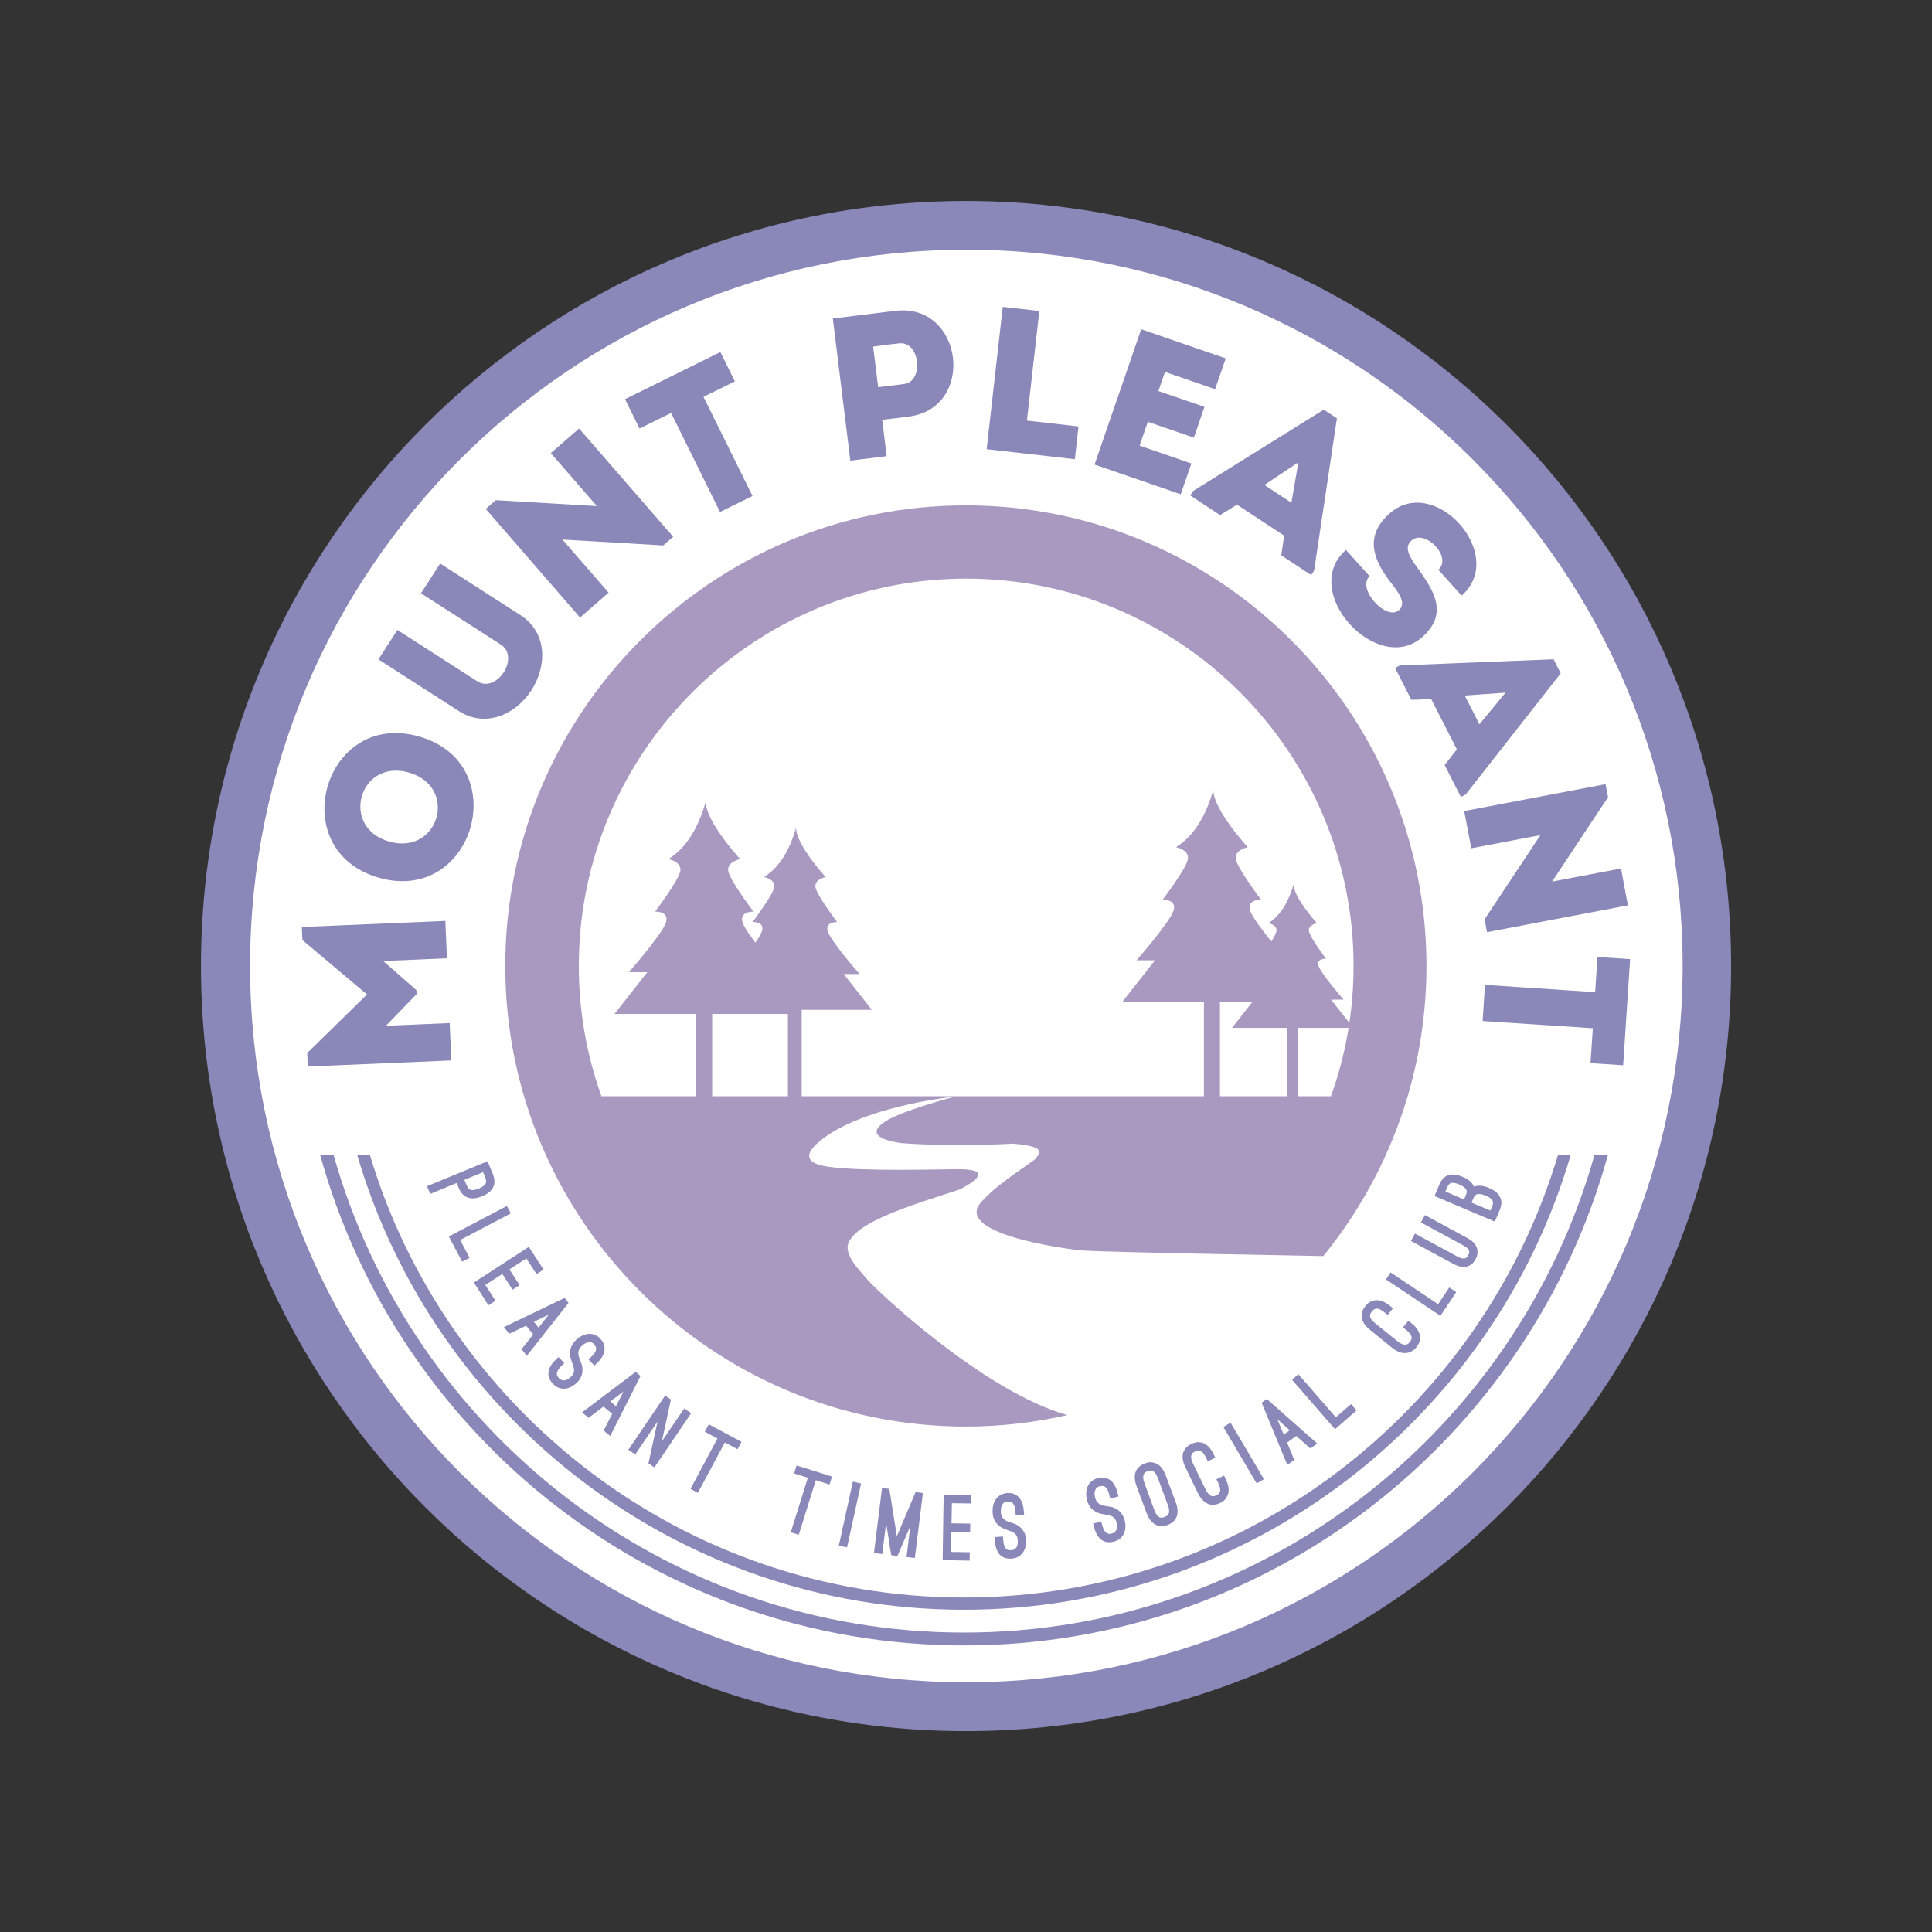 <svg xmlns="http://www.w3.org/2000/svg" xmlns:xlink="http://www.w3.org/1999/xlink" id="Layer_1" x="0px" y="0px" viewBox="0 0 216 216" style="enable-background:new 0 0 216 216;" xml:space="preserve">
<rect x="0" y="0" width="216" height="216" fill="#333333" stroke="none"/>
<style type="text/css">
	.st0{fill:#FFFFFF;}
	.st1{fill:#BBC85B;}
	.st2{fill:#559C79;}
	.st3{fill:#F16C4E;}
	.st4{fill:#F37F5F;}
	.st5{fill:#8A87B9;}
	.st6{fill:#A999C0;}
	.st7{fill:#5BB1B3;}
	.st8{fill:#87C9CF;}
	.st9{fill:#F6BA18;}
	.st10{fill:#FACE45;}
	.st11{fill:#7C903A;}
	.st12{fill:#77AE89;}
</style>
<g>
	<circle class="st0" cx="108" cy="108" r="82.2"></circle>
	<g id="Outer_circle_1_">
		<defs>
			<path id="SVGID_25_" d="M108.04,188.08c-44.23,0-80.08-35.85-80.08-80.08c0-44.23,35.85-80.08,80.08-80.08     c44.22,0,80.08,35.85,80.08,80.08C188.11,152.22,152.26,188.08,108.04,188.08z M108,22.47c-47.24,0-85.53,38.3-85.53,85.54     c0,47.23,38.29,85.53,85.53,85.53c47.24,0,85.54-38.3,85.54-85.53C193.53,60.76,155.24,22.47,108,22.47z"></path>
		</defs>
		<use xlink:href="#SVGID_25_" style="overflow:visible;fill:#8A87B9;"></use>
		<clipPath id="SVGID_2_">
			<use xlink:href="#SVGID_25_" style="overflow:visible;"></use>
		</clipPath>
	</g>
	<g id="Two_lines_1_">
		<path class="st5" d="M107.77,179.97c32.09,0,59.25-21.51,67.84-50.86h-1.42c-8.55,28.59-35.08,49.49-66.42,49.49    c-31.33,0-57.87-20.9-66.42-49.49h-1.42C48.53,158.46,75.68,179.97,107.77,179.97z"></path>
		<path class="st5" d="M178.27,129.11c-8.67,30.78-36.98,53.41-70.49,53.41s-61.82-22.63-70.49-53.41h-1.5    c8.71,31.58,37.68,54.85,71.99,54.85c34.31,0,63.28-23.27,71.99-54.85H178.27z"></path>
	</g>
	<g id="Mount_Pleasant_1_">
		<defs>
			<path id="SVGID_27_" d="M181.47,119.1c-1.21-0.08-2.42-0.16-3.65-0.24l0.26-3.9l-12.32-0.81c0.09-1.35,0.18-2.69,0.26-4.04     l12.32,0.81l0.26-3.93c1.23,0.08,2.44,0.16,3.65,0.24L181.47,119.1z M182,101.22l-15.75,3l-0.27-1.44l6.24-9.41l-7.73,1.47     c-0.26-1.39-0.53-2.79-0.79-4.16l15.8-3.01l0.28,1.46l-6.26,9.44l7.71-1.47C181.48,98.47,181.74,99.84,182,101.22z M163.76,77.76     l1.64,3.22l2.92-3.54L163.76,77.76z M163.86,88.83l-0.53,0.27l-1.82-3.57l1.37-1.75l-2.87-5.62l-2.22,0.08l-1.82-3.57l0.53-0.27     l17.19-0.69l0.8,1.57L163.86,88.83z M163.41,66.59c-0.96-1.07-1.67-1.85-2.6-2.89c1.58-1.42-1.43-4.5-2.93-3.33     c-0.96,0.74-0.35,1.8,0.49,2.97c1.87,2.59,3.65,5.18,0.67,7.86c-5,4.5-13.86-5.07-8.56-9.72c0.92,1.02,1.71,1.9,2.65,2.94     c-1.51,1.36,1.87,5.05,3.27,3.8c0.83-0.75,0.08-1.86-0.92-3.11c-2.14-2.75-2.78-5.25-0.23-7.61     C160.29,52.79,168.61,62.04,163.41,66.59z M141.36,54.22l3.02,1.99l0.78-4.52L141.36,54.22z M146.92,63.79l-0.33,0.5l-3.34-2.2     l0.32-2.2l-5.27-3.47l-1.89,1.17l-3.34-2.2l0.33-0.5L148,45.8l1.47,0.97L146.92,63.79z M135.85,43.51     c-2.25-0.78-3.37-1.16-5.6-1.93l-0.74,2.14l5.15,1.77c-0.4,1.15-0.79,2.29-1.18,3.44l-5.15-1.77c-0.31,0.89-0.6,1.75-0.92,2.66     c2.23,0.77,3.52,1.21,5.79,2c-0.39,1.12-0.79,2.29-1.19,3.44c-3.55-1.22-6.14-2.12-9.64-3.32c1.74-5.06,3.49-10.12,5.22-15.13     c3.5,1.21,5.9,2.03,9.45,3.26C136.66,41.17,136.25,42.34,135.85,43.51z M120.58,47.68c-0.15,1.36-0.26,2.29-0.41,3.66     c-3.27-0.37-6.64-0.75-9.86-1.12l1.8-15.91c1.36,0.15,2.7,0.31,4.09,0.46c-0.93,8.23-0.62,5.48-1.39,12.25L120.58,47.68z      M100.53,38.39c-0.96,0.09-1.98,0.24-2.91,0.36c0.16,1.29,0.4,3.25,0.56,4.54l2.91-0.36C103.31,42.66,102.89,38.12,100.53,38.39z      M101.56,46.58l-2.93,0.36l0.5,4.06c-1.36,0.17-2.72,0.34-4.06,0.5c-0.65-5.29-1.3-10.58-1.96-15.89     c2.29-0.28,4.65-0.57,6.99-0.86C107.71,33.84,109.17,45.64,101.56,46.58z M84.13,55.45c-1.21,0.6-2.42,1.2-3.63,1.79l-5.47-11.07     l-3.53,1.74c-0.55-1.11-1.08-2.19-1.62-3.28l10.66-5.27c0.54,1.09,1.07,2.17,1.62,3.28l-3.51,1.73L84.13,55.45z M74.15,60.98     l-11.27-0.66l5.16,5.94c-1.07,0.93-2.14,1.86-3.19,2.78L54.31,56.9l1.12-0.98l11.3,0.66l-5.15-5.92     c1.05-0.92,2.11-1.83,3.16-2.75l10.52,12.1L74.15,60.98z M59.42,77.16c-1.77,2.75-5.15,4.25-8.12,2.34l-8.99-5.78     c0.69-1.08,1.42-2.21,2.12-3.29l8.93,5.74c1.1,0.7,2.32-0.01,2.96-1.01c0.64-1,0.77-2.39-0.32-3.09l-8.93-5.74     c0.71-1.1,1.45-2.25,2.14-3.33l8.99,5.78C61.16,70.69,61.2,74.39,59.42,77.16z M45.7,86.37c-5.54-1.58-7.74,6.14-2.19,7.72     C49.09,95.67,51.29,87.95,45.7,86.37z M42.36,98.13c-10.65-3.03-6.16-18.82,4.49-15.79C57.51,85.37,53.02,101.17,42.36,98.13z      M50.45,118.56l-16.04,0.68l-0.06-1.51l6.68-6.55l-7.22-6.08l-0.06-1.46l16.04-0.68c0.06,1.39,0.12,2.79,0.18,4.18l-7.13,0.3     l3.71,3.25l0.02,0.46l-3.42,3.53l7.13-0.3C50.33,115.77,50.39,117.17,50.45,118.56z"></path>
		</defs>
		<use xlink:href="#SVGID_27_" style="overflow:visible;fill:#8A87B9;"></use>
		<clipPath id="SVGID_4_">
			<use xlink:href="#SVGID_27_" style="overflow:visible;"></use>
		</clipPath>
	</g>
	<g id="MIddle_trees_and_path_1_">
		<g>
			<defs>
				<path id="SVGID_29_" d="M151.3,114.92l-2.48-3.16h1.4c0,0-2.48-2.84-2.79-3.73c-0.31-0.89,0.82-0.85,0.82-0.85      s-1.75-2.31-1.9-3.04c-0.16-0.73,0.89-0.93,0.89-0.93s-2.61-2.84-2.61-4.34c-0.46,1.56-1.24,3.34-2.82,4.34      c0,0,1.05,0.2,0.89,0.93c-0.15,0.73-1.9,3.04-1.9,3.04s1.13-0.04,0.81,0.85c-0.31,0.89-2.79,3.73-2.79,3.73h1.4l-2.48,3.16h5.2      h0.99v9.69h1.21v-9.69h0.98H151.3z"></path>
			</defs>
			<use xlink:href="#SVGID_29_" style="overflow:visible;fill:#A999C0;"></use>
			<clipPath id="SVGID_6_">
				<use xlink:href="#SVGID_29_" style="overflow:visible;"></use>
			</clipPath>
		</g>
		<g>
			<defs>
				<path id="SVGID_31_" d="M145.52,112.03l-3.67-4.67h2.06c0,0-3.67-4.19-4.13-5.51c-0.46-1.32,1.21-1.26,1.21-1.26      s-2.58-3.41-2.81-4.49c-0.23-1.08,1.32-1.38,1.32-1.38s-3.85-4.19-3.85-6.4c-0.67,2.3-1.83,4.94-4.17,6.4      c0,0,1.55,0.3,1.32,1.38c-0.23,1.08-2.81,4.49-2.81,4.49s1.66-0.06,1.2,1.26c-0.46,1.32-4.12,5.51-4.12,5.51h2.06l-3.67,4.67      h7.68h1.46v14.31h1.79v-14.31h1.45H145.52z"></path>
			</defs>
			<use xlink:href="#SVGID_31_" style="overflow:visible;fill:#A999C0;"></use>
			<clipPath id="SVGID_8_">
				<use xlink:href="#SVGID_31_" style="overflow:visible;"></use>
			</clipPath>
		</g>
		<g>
			<defs>
				<path id="SVGID_33_" d="M97.48,112.91l-3.15-4.01h1.77c0,0-3.15-3.6-3.54-4.73c-0.39-1.13,1.03-1.08,1.03-1.08      s-2.21-2.93-2.41-3.85c-0.2-0.93,1.13-1.18,1.13-1.18S89,94.45,89,92.56c-0.58,1.98-1.57,4.24-3.58,5.49      c0,0,1.33,0.26,1.13,1.18c-0.2,0.92-2.41,3.85-2.41,3.85s1.43-0.05,1.03,1.08c-0.39,1.13-3.54,4.73-3.54,4.73h1.77l-3.15,4.01      h6.59h1.25v12.29h1.54v-12.29h1.25H97.48z"></path>
			</defs>
			<use xlink:href="#SVGID_33_" style="overflow:visible;fill:#A999C0;"></use>
			<clipPath id="SVGID_10_">
				<use xlink:href="#SVGID_33_" style="overflow:visible;"></use>
			</clipPath>
		</g>
		<g>
			<defs>
				<path id="SVGID_35_" d="M88.77,113.36l-3.67-4.67h2.06c0,0-3.67-4.19-4.12-5.51c-0.46-1.32,1.2-1.26,1.2-1.26      s-2.58-3.41-2.81-4.49c-0.23-1.08,1.32-1.38,1.32-1.38s-3.85-4.19-3.85-6.4c-0.67,2.3-1.83,4.94-4.17,6.4      c0,0,1.55,0.3,1.32,1.38c-0.23,1.07-2.81,4.49-2.81,4.49s1.66-0.06,1.2,1.26c-0.46,1.32-4.13,5.51-4.13,5.51h2.06l-3.67,4.67      h7.68h1.45v14.31h1.79v-14.31h1.46H88.77z"></path>
			</defs>
			<use xlink:href="#SVGID_35_" style="overflow:visible;fill:#A999C0;"></use>
			<clipPath id="SVGID_12_">
				<use xlink:href="#SVGID_35_" style="overflow:visible;"></use>
			</clipPath>
		</g>
		<g id="_x32__1_">
			<path class="st6" d="M97.04,143.13c-1.12-1.3-2.23-2.38-2.29-3.71c0.26-2.87,8.65-5.09,12.63-6.47c4.46-2.39,0.16-2.23-0.8-2.23     c-0.95,0-10.19,0.27-13.9-0.27c-4.03-0.53-1.64-2.55,0.05-3.66c5.2-3.34,14.06-4.19,14.06-4.19s-5.15,1.33-7.43,2.55     c-3.08,1.75-0.16,2.44,1.43,2.65c2.33,0.21,8.12,0.32,12.42,0.06c4.3,0.32,2.75,1.32,2.6,1.64c-0.16,0.32-4.03,2.6-5.95,4.72     c-3.66,3.61,8.81,5.36,10.99,5.57c2.17,0.21,26.94,0.63,27.1,0.64c7.2-8.86,11.53-20.15,11.53-32.43c0-28.4-23.1-51.5-51.5-51.5     c-28.39,0-51.49,23.1-51.49,51.5c0,28.39,23.1,51.49,51.49,51.49c3.9,0,7.7-0.45,11.35-1.28     C109.98,155.58,98.08,144.33,97.04,143.13z M67.24,122.56c-1.63-4.55-2.53-9.45-2.53-14.56c0-23.88,19.43-43.31,43.31-43.31     c23.88,0,43.31,19.43,43.31,43.31c0,5.11-0.89,10.01-2.53,14.56H67.24z"></path>
		</g>
	</g>
	<g>
		<path class="st5" d="M47.74,132.62l6.77-2.79l0.58,1.4c0.24,0.58,0.25,1.08,0.04,1.52c-0.21,0.41-0.62,0.74-1.23,0.99    c-0.62,0.25-1.14,0.31-1.57,0.16c-0.46-0.15-0.81-0.52-1.05-1.1l-0.22-0.54l-2.96,1.22L47.74,132.62z M51.92,131.91l0.22,0.54    c0.1,0.24,0.19,0.39,0.28,0.46c0.09,0.06,0.16,0.1,0.2,0.11c0.2,0.08,0.5,0.03,0.92-0.14c0.22-0.09,0.39-0.18,0.51-0.28    c0.12-0.09,0.2-0.19,0.25-0.29c0.04-0.1,0.06-0.21,0.04-0.33c-0.02-0.12-0.06-0.25-0.11-0.39l-0.22-0.54L51.92,131.91z"></path>
		<path class="st5" d="M50.18,138.24l6.49-3.41l0.44,0.83l-5.66,2.97l1.05,2l-0.83,0.43L50.18,138.24z"></path>
		<path class="st5" d="M52.98,143.39l6.14-3.99l1.65,2.54l-0.79,0.51l-1.14-1.76l-1.89,1.23l1.14,1.76l-0.79,0.51l-1.14-1.76    l-1.9,1.23l1.14,1.76l-0.79,0.51L52.98,143.39z"></path>
		<path class="st5" d="M56.34,148.37l6.78-3.26l0.44,0.56l-4.66,5.91l-0.59-0.74l1.3-1.64l-0.79-0.99l-1.89,0.91L56.34,148.37z     M59.69,147.78l0.52,0.65l1.15-1.46L59.69,147.78z"></path>
		<path class="st5" d="M62.1,152.05l0.33-0.33l0.66,0.67l-0.33,0.33c-0.31,0.3-0.47,0.57-0.5,0.81c-0.01,0.06,0,0.13,0.02,0.23    c0.03,0.1,0.1,0.21,0.23,0.34c0.12,0.13,0.25,0.2,0.38,0.22c0.13,0.02,0.25,0.02,0.37-0.02c0.12-0.04,0.23-0.09,0.33-0.17    c0.1-0.08,0.19-0.15,0.26-0.22c0.12-0.12,0.21-0.24,0.26-0.36c0.05-0.12,0.07-0.24,0.07-0.36c0-0.12-0.02-0.24-0.05-0.35    c-0.03-0.11-0.07-0.23-0.11-0.33l-0.07-0.19c-0.04-0.11-0.09-0.25-0.14-0.42c-0.05-0.17-0.08-0.37-0.08-0.59    c0-0.55,0.21-1.04,0.63-1.46c0.22-0.22,0.45-0.39,0.7-0.51c0.24-0.12,0.48-0.19,0.72-0.21c0.24-0.02,0.47,0.02,0.69,0.1    c0.23,0.08,0.43,0.22,0.6,0.4c0.25,0.26,0.41,0.5,0.46,0.74c0.06,0.24,0.08,0.44,0.05,0.61c-0.06,0.46-0.33,0.92-0.79,1.37    l-0.33,0.33L65.8,152l0.33-0.33c0.2-0.2,0.35-0.38,0.42-0.53c0.08-0.15,0.11-0.28,0.1-0.39s-0.05-0.2-0.1-0.28    c-0.05-0.08-0.11-0.14-0.15-0.19c-0.13-0.14-0.27-0.21-0.41-0.22c-0.14-0.01-0.28,0.01-0.41,0.06s-0.25,0.12-0.35,0.2    c-0.1,0.08-0.18,0.15-0.23,0.19c-0.12,0.12-0.21,0.24-0.26,0.36c-0.05,0.12-0.08,0.25-0.08,0.37c0,0.12,0.01,0.25,0.04,0.37    c0.03,0.12,0.07,0.24,0.12,0.36l0.06,0.17c0.04,0.09,0.09,0.23,0.15,0.39c0.06,0.17,0.09,0.36,0.09,0.58    c0.02,0.56-0.19,1.05-0.61,1.46c-0.4,0.39-0.83,0.62-1.29,0.68c-0.52,0.06-0.99-0.11-1.38-0.52c-0.41-0.42-0.58-0.86-0.52-1.34    C61.37,152.96,61.63,152.51,62.1,152.05z"></path>
		<path class="st5" d="M65.07,157.91l6-4.53l0.54,0.46l-3.39,6.71l-0.73-0.61l0.95-1.87l-0.97-0.81l-1.67,1.26L65.07,157.91z     M68.23,156.68l0.64,0.54l0.84-1.65L68.23,156.68z"></path>
		<path class="st5" d="M70.25,162.09l4.11-6.06l0.65,0.44l-1.01,4.67l2.49-3.67l0.78,0.53l-4.11,6.06l-0.66-0.45l1.01-4.67    l-2.49,3.67L70.25,162.09z"></path>
		<path class="st5" d="M78.8,160.07l0.44-0.83l3.66,1.96l-0.44,0.83l-1.42-0.76l-3.02,5.63l-0.82-0.44l3.01-5.63L78.8,160.07z"></path>
		<path class="st5" d="M88.78,164.73l0.28-0.89l3.96,1.24l-0.28,0.89l-1.53-0.48l-1.91,6.1l-0.89-0.28l1.91-6.1L88.78,164.73z"></path>
		<path class="st5" d="M93.78,172.81l1.57-7.16l0.92,0.2l-1.57,7.15L93.78,172.81z"></path>
		<path class="st5" d="M97.71,173.63l0.9-7.27l0.82,0.1l0.84,5.3l2.09-4.94l0.82,0.1l-0.9,7.27l-0.93-0.11l0.43-3.48l-1.44,3.36    l-0.7-0.09l-0.57-3.61l-0.43,3.48L97.71,173.63z"></path>
		<path class="st5" d="M105.39,174.42l0.11-7.32l3.03,0.05l-0.01,0.94l-2.1-0.03l-0.04,2.25l2.1,0.03l-0.02,0.94l-2.1-0.03    l-0.04,2.26l2.1,0.03l-0.01,0.94L105.39,174.42z"></path>
		<path class="st5" d="M111.23,172.32l-0.04-0.47l0.94-0.07l0.04,0.46c0.03,0.43,0.13,0.73,0.3,0.9c0.04,0.04,0.1,0.09,0.19,0.13    c0.09,0.04,0.23,0.06,0.41,0.04c0.18-0.01,0.32-0.07,0.42-0.15c0.1-0.08,0.18-0.18,0.22-0.3c0.05-0.11,0.07-0.23,0.08-0.36    c0-0.13,0-0.25-0.01-0.35c-0.01-0.17-0.05-0.32-0.11-0.43c-0.06-0.11-0.14-0.21-0.23-0.29c-0.09-0.08-0.2-0.14-0.3-0.18    c-0.11-0.05-0.22-0.09-0.33-0.13l-0.19-0.07c-0.11-0.04-0.25-0.09-0.42-0.16c-0.17-0.07-0.34-0.17-0.51-0.31    c-0.43-0.35-0.67-0.83-0.71-1.42c-0.02-0.31,0-0.59,0.06-0.86c0.06-0.26,0.16-0.49,0.3-0.69c0.14-0.2,0.31-0.35,0.52-0.47    c0.21-0.12,0.44-0.19,0.69-0.21c0.36-0.03,0.65,0.01,0.86,0.12c0.22,0.11,0.39,0.22,0.5,0.35c0.31,0.34,0.5,0.84,0.55,1.49    l0.04,0.46l-0.94,0.08l-0.04-0.46c-0.02-0.29-0.07-0.51-0.14-0.66c-0.07-0.16-0.15-0.27-0.24-0.33c-0.09-0.06-0.18-0.1-0.28-0.1    c-0.09-0.01-0.17-0.01-0.24,0c-0.19,0.01-0.33,0.07-0.43,0.17c-0.1,0.1-0.17,0.22-0.22,0.35c-0.05,0.13-0.07,0.27-0.07,0.4    c0,0.13,0,0.23,0,0.3c0.01,0.17,0.05,0.32,0.11,0.44c0.06,0.12,0.14,0.22,0.23,0.3c0.09,0.08,0.2,0.15,0.31,0.21    c0.11,0.05,0.23,0.1,0.35,0.13l0.17,0.06c0.1,0.03,0.23,0.08,0.4,0.14c0.17,0.06,0.34,0.16,0.51,0.3    c0.44,0.34,0.69,0.81,0.73,1.41c0.04,0.56-0.06,1.04-0.31,1.43c-0.29,0.44-0.72,0.69-1.28,0.73c-0.58,0.05-1.04-0.11-1.36-0.46    C111.47,173.47,111.29,172.98,111.23,172.32z"></path>
		<path class="st5" d="M122.33,170.79l-0.12-0.45l0.91-0.24l0.12,0.45c0.11,0.42,0.26,0.69,0.46,0.83c0.04,0.03,0.11,0.07,0.21,0.09    c0.1,0.03,0.23,0.02,0.41-0.03c0.17-0.04,0.3-0.12,0.38-0.22c0.08-0.1,0.14-0.21,0.17-0.33c0.03-0.12,0.03-0.24,0.01-0.37    c-0.02-0.13-0.04-0.24-0.06-0.34c-0.04-0.17-0.11-0.3-0.19-0.4c-0.08-0.1-0.17-0.18-0.28-0.24c-0.11-0.06-0.22-0.1-0.33-0.13    c-0.11-0.03-0.23-0.05-0.35-0.07l-0.19-0.03c-0.12-0.02-0.26-0.04-0.44-0.08c-0.18-0.04-0.36-0.11-0.55-0.22    c-0.48-0.27-0.8-0.7-0.95-1.27c-0.08-0.3-0.11-0.59-0.1-0.86c0.01-0.27,0.07-0.51,0.18-0.73c0.1-0.22,0.25-0.4,0.43-0.55    c0.18-0.15,0.4-0.26,0.65-0.33c0.35-0.09,0.64-0.1,0.87-0.04c0.23,0.07,0.42,0.15,0.56,0.25c0.37,0.28,0.64,0.74,0.8,1.37    l0.12,0.45l-0.92,0.24l-0.12-0.45c-0.07-0.28-0.15-0.48-0.25-0.63c-0.09-0.14-0.19-0.24-0.29-0.28c-0.1-0.05-0.2-0.06-0.29-0.05    c-0.09,0.01-0.17,0.02-0.24,0.04c-0.19,0.05-0.32,0.13-0.4,0.25c-0.08,0.12-0.13,0.24-0.15,0.38c-0.02,0.14-0.02,0.27,0,0.4    s0.04,0.23,0.06,0.29c0.04,0.16,0.11,0.3,0.19,0.41c0.08,0.11,0.18,0.19,0.28,0.25c0.11,0.06,0.22,0.11,0.34,0.15    c0.12,0.03,0.24,0.06,0.37,0.07l0.17,0.03c0.1,0.01,0.24,0.04,0.41,0.07c0.18,0.03,0.36,0.1,0.55,0.21    c0.49,0.26,0.82,0.68,0.97,1.26c0.14,0.54,0.13,1.03-0.05,1.46c-0.21,0.49-0.58,0.8-1.13,0.95c-0.56,0.15-1.04,0.08-1.42-0.21    C122.77,171.87,122.5,171.42,122.33,170.79z"></path>
		<path class="st5" d="M128.18,169.13l-1.1-2.95c-0.23-0.61-0.27-1.13-0.14-1.56c0.03-0.08,0.07-0.16,0.11-0.25    c0.05-0.09,0.11-0.18,0.2-0.27c0.08-0.09,0.18-0.18,0.3-0.26s0.26-0.15,0.43-0.22c0.34-0.13,0.62-0.17,0.86-0.12    c0.24,0.05,0.43,0.11,0.58,0.2c0.39,0.24,0.69,0.66,0.92,1.28l1.1,2.95c0.23,0.61,0.27,1.13,0.14,1.56    c-0.05,0.16-0.16,0.34-0.31,0.53c-0.15,0.19-0.4,0.35-0.73,0.47c-0.33,0.12-0.62,0.16-0.86,0.12c-0.24-0.04-0.43-0.11-0.58-0.2    C128.71,170.16,128.4,169.74,128.18,169.13z M129.05,168.81c0.1,0.27,0.21,0.47,0.31,0.6c0.11,0.13,0.21,0.21,0.32,0.24    s0.2,0.04,0.29,0.02c0.09-0.02,0.17-0.04,0.23-0.07c0.06-0.02,0.13-0.06,0.22-0.1s0.15-0.11,0.21-0.21    c0.06-0.09,0.08-0.22,0.08-0.39c0-0.17-0.05-0.39-0.15-0.66l-1.1-2.96c-0.1-0.27-0.2-0.47-0.31-0.59    c-0.11-0.13-0.21-0.21-0.32-0.25c-0.1-0.04-0.2-0.04-0.29-0.02c-0.09,0.02-0.17,0.04-0.23,0.06c-0.07,0.03-0.14,0.06-0.22,0.1    c-0.08,0.04-0.14,0.11-0.2,0.21c-0.06,0.1-0.08,0.23-0.08,0.39c0,0.17,0.06,0.38,0.15,0.65L129.05,168.81z"></path>
		<path class="st5" d="M133.91,166.89l-1.37-2.82c-0.29-0.59-0.38-1.1-0.29-1.54c0.04-0.17,0.12-0.35,0.26-0.55    c0.13-0.2,0.36-0.39,0.68-0.54c0.32-0.15,0.6-0.22,0.84-0.2c0.24,0.02,0.44,0.07,0.59,0.14c0.42,0.2,0.77,0.6,1.05,1.17l0.21,0.42    l-0.85,0.41l-0.2-0.42c-0.12-0.26-0.25-0.44-0.37-0.56c-0.12-0.12-0.23-0.19-0.34-0.22c-0.1-0.03-0.2-0.03-0.29,0.01    c-0.09,0.03-0.16,0.06-0.22,0.09c-0.07,0.03-0.14,0.07-0.21,0.12c-0.07,0.05-0.13,0.13-0.18,0.23s-0.06,0.23-0.04,0.4    c0.02,0.17,0.09,0.38,0.22,0.64l1.37,2.82c0.19,0.39,0.39,0.63,0.61,0.74c0.05,0.02,0.12,0.04,0.22,0.05    c0.1,0.01,0.23-0.02,0.39-0.1c0.16-0.08,0.27-0.16,0.32-0.24c0.05-0.08,0.09-0.15,0.1-0.21c0.04-0.24-0.03-0.55-0.21-0.93    l-0.2-0.42l0.85-0.41l0.2,0.42c0.28,0.58,0.38,1.09,0.28,1.54c-0.04,0.17-0.12,0.35-0.25,0.56s-0.35,0.39-0.68,0.55    c-0.16,0.08-0.31,0.13-0.45,0.16c-0.14,0.02-0.27,0.04-0.39,0.04c-0.12,0-0.23-0.02-0.33-0.05c-0.1-0.03-0.19-0.06-0.26-0.1    C134.54,167.87,134.19,167.48,133.91,166.89z"></path>
		<path class="st5" d="M140.5,165.85l-3.73-6.31l0.81-0.48l3.73,6.31L140.5,165.85z"></path>
		<path class="st5" d="M143.92,163.77l-2.87-6.95l0.58-0.41l5.64,4.98l-0.77,0.55l-1.57-1.39l-1.03,0.73l0.8,1.94L143.92,163.77z     M143.52,160.39l0.68-0.48l-1.39-1.23L143.52,160.39z"></path>
		<path class="st5" d="M149.26,159.79l-4.81-5.53l0.71-0.62l4.19,4.82l1.7-1.48l0.61,0.71L149.26,159.79z"></path>
		<path class="st5" d="M155.62,150.67l-2.44-1.98c-0.51-0.41-0.81-0.83-0.91-1.28c-0.04-0.17-0.04-0.37,0-0.61    c0.03-0.24,0.16-0.5,0.39-0.78c0.22-0.28,0.45-0.46,0.68-0.54c0.22-0.08,0.42-0.12,0.59-0.12c0.46,0.01,0.95,0.21,1.45,0.62    l0.36,0.29l-0.6,0.74l-0.36-0.29c-0.22-0.18-0.41-0.3-0.57-0.35c-0.16-0.06-0.29-0.08-0.4-0.05c-0.1,0.02-0.19,0.06-0.26,0.13    c-0.07,0.06-0.12,0.12-0.17,0.17c-0.05,0.06-0.09,0.12-0.14,0.2c-0.05,0.08-0.07,0.17-0.07,0.28c0,0.11,0.04,0.24,0.13,0.38    c0.09,0.14,0.25,0.3,0.47,0.48l2.44,1.97c0.33,0.27,0.62,0.41,0.87,0.41c0.06,0,0.13-0.01,0.23-0.04c0.09-0.03,0.2-0.12,0.31-0.26    c0.11-0.14,0.17-0.26,0.19-0.35s0.01-0.18,0-0.24c-0.06-0.24-0.26-0.49-0.59-0.76l-0.36-0.29l0.6-0.74l0.36,0.29    c0.5,0.4,0.8,0.83,0.91,1.28c0.04,0.17,0.04,0.37,0.01,0.61c-0.03,0.24-0.16,0.5-0.38,0.78c-0.11,0.14-0.23,0.25-0.34,0.33    c-0.12,0.08-0.23,0.15-0.34,0.2c-0.11,0.05-0.22,0.08-0.32,0.1c-0.1,0.02-0.2,0.02-0.28,0.02    C156.6,151.29,156.13,151.08,155.62,150.67z"></path>
		<path class="st5" d="M161.04,147.11l-6.09-4.07l0.52-0.78l5.31,3.55l1.25-1.87l0.78,0.52L161.04,147.11z"></path>
		<path class="st5" d="M162.48,141.3l-4.73-2.56l0.45-0.82l4.73,2.56c0.22,0.12,0.4,0.19,0.55,0.21c0.14,0.02,0.26,0.02,0.35-0.02    c0.09-0.03,0.16-0.08,0.2-0.15c0.05-0.06,0.08-0.13,0.12-0.19c0.03-0.06,0.06-0.12,0.09-0.2c0.03-0.08,0.03-0.16,0.01-0.26    c-0.02-0.09-0.08-0.19-0.18-0.3c-0.1-0.11-0.26-0.22-0.48-0.34l-4.73-2.56l0.45-0.82l4.73,2.56c0.54,0.29,0.88,0.63,1.04,1.02    c0.07,0.15,0.11,0.34,0.11,0.57c0.01,0.23-0.07,0.49-0.22,0.78c-0.16,0.29-0.33,0.5-0.53,0.62c-0.2,0.12-0.38,0.19-0.54,0.22    C163.49,141.69,163.01,141.59,162.48,141.3z"></path>
		<path class="st5" d="M167.12,136.57l-0.86-0.36l-5.88-2.49l0.55-1.3c0.24-0.57,0.59-0.92,1.04-1.04c0.42-0.13,0.93-0.07,1.55,0.19    c0.61,0.26,1.02,0.59,1.22,0.99c0.01,0.02,0.03,0.05,0.05,0.1c0.05-0.02,0.09-0.03,0.13-0.03c0.43-0.13,0.95-0.07,1.56,0.19    c0.62,0.26,1.02,0.59,1.21,0.98c0.23,0.42,0.22,0.91-0.02,1.48l-0.18,0.44L167.12,136.57z M163.68,134.1l0.19-0.44    c0.08-0.2,0.12-0.35,0.11-0.45c-0.01-0.1-0.03-0.18-0.06-0.23c-0.1-0.19-0.35-0.37-0.76-0.55c-0.24-0.1-0.44-0.16-0.59-0.18    c-0.15-0.02-0.28-0.01-0.38,0.03c-0.1,0.04-0.18,0.11-0.24,0.19c-0.06,0.09-0.11,0.19-0.16,0.3l-0.19,0.44L163.68,134.1z     M166.62,135.34l0.19-0.44c0.05-0.11,0.08-0.22,0.1-0.32c0.02-0.1,0.01-0.21-0.03-0.31c-0.04-0.1-0.12-0.2-0.24-0.3    s-0.3-0.2-0.54-0.3c-0.25-0.1-0.45-0.16-0.61-0.18c-0.16-0.02-0.29-0.01-0.39,0.04c-0.1,0.04-0.18,0.1-0.24,0.19    c-0.06,0.09-0.11,0.19-0.16,0.3l-0.18,0.44L166.62,135.34z"></path>
	</g>
</g>
</svg>